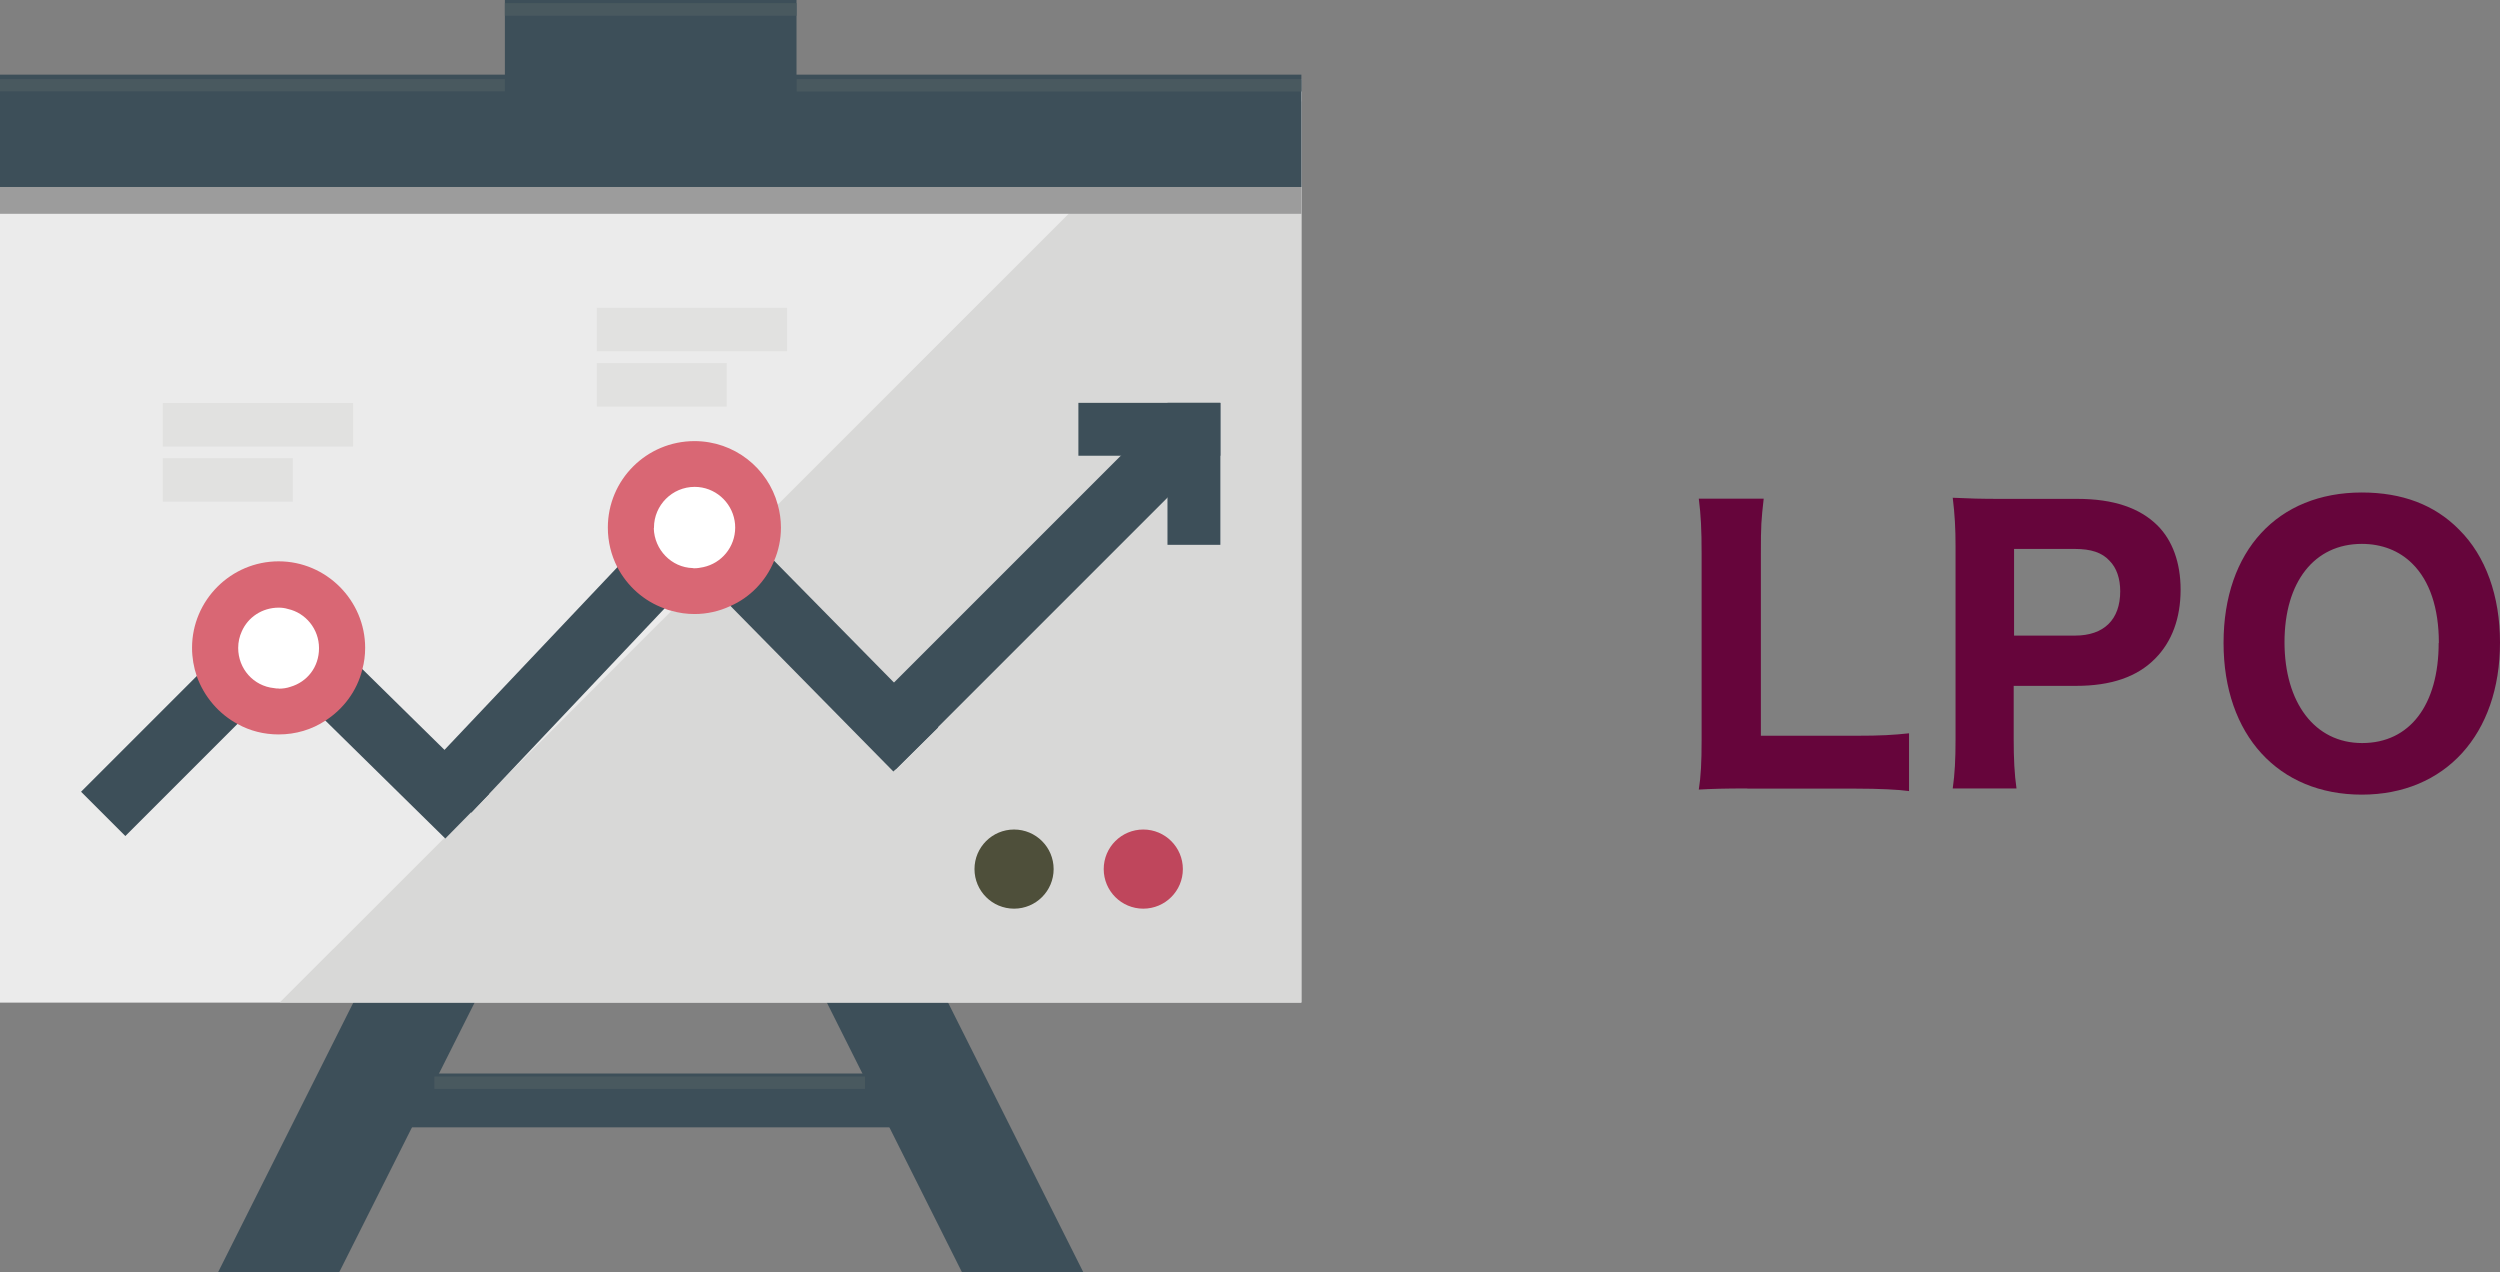 <?xml version="1.0" encoding="UTF-8"?>
<svg xmlns="http://www.w3.org/2000/svg" id="_レイヤー_2" viewBox="0 0 133.3 67.83">
  <rect x="0" y="0" width="133.3" height="67.83" fill="#808080" stroke="none"/>
  <defs>
    <style>.cls-1{isolation:isolate;}.cls-2{fill:#49595f;}.cls-2,.cls-3,.cls-4,.cls-5,.cls-6,.cls-7,.cls-8,.cls-9,.cls-10,.cls-11,.cls-12{stroke-width:0px;}.cls-3{fill:#4e4f3a;}.cls-4{fill:#3d4f59;}.cls-5{fill:#e1e1e0;}.cls-6{fill:#bf465c;}.cls-7{fill:#d96774;}.cls-8{fill:#d8d8d7;}.cls-9{fill:#9c9c9c;}.cls-10{fill:#66053b;}.cls-11{fill:#fff;}.cls-12{fill:#ebebeb;}</style>
  </defs>
  <g id="_レイヤー_1-2">
    <polygon class="cls-4" points="27.42 49.25 18.09 67.83 11.63 67.83 22.25 46.66 27.42 49.25"></polygon>
    <polygon class="cls-4" points="57.76 67.83 51.29 67.83 41.98 49.25 47.14 46.66 57.76 67.83"></polygon>
    <rect class="cls-4" x="19.49" y="57.24" width="30.26" height="2.87"></rect>
    <rect class="cls-12" y="4.22" width="69.39" height="49.24"></rect>
    <polygon class="cls-8" points="69.39 4.22 64.16 4.22 14.92 53.45 69.39 53.45 69.39 4.22"></polygon>
    <circle class="cls-3" cx="54.07" cy="46.34" r="2.11"></circle>
    <circle class="cls-6" cx="60.96" cy="46.34" r="2.11"></circle>
    <rect class="cls-9" y="5.41" width="69.39" height="5.99"></rect>
    <rect class="cls-4" x="43.17" y="29.96" width="23.23" height="3.34" transform="translate(-6.32 48.01) rotate(-45)"></rect>
    <rect class="cls-4" x="3.54" y="36.98" width="13.43" height="3.34" transform="translate(-24.33 18.57) rotate(-45)"></rect>
    <rect class="cls-4" x="18.04" y="31.12" width="3.34" height="14.58" transform="translate(-21.49 25.53) rotate(-45.48)"></rect>
    <rect class="cls-4" x="41.38" y="25.88" width="3.35" height="16.45" transform="translate(-11.55 39.99) rotate(-44.54)"></rect>
    <rect class="cls-4" x="20.81" y="33.29" width="19.88" height="3.34" transform="translate(-15.78 33.27) rotate(-46.58)"></rect>
    <rect class="cls-4" x="57.5" y="21.48" width="7.57" height="2.82"></rect>
    <rect class="cls-4" x="62.25" y="21.48" width="2.82" height="7.57"></rect>
    <circle class="cls-11" cx="14.86" cy="34.54" r="3.39"></circle>
    <path class="cls-7" d="m14.86,29.93c-2.55,0-4.62,2.08-4.62,4.61,0,.53.09,1.04.25,1.51.39,1.1,1.18,2.02,2.19,2.56.65.36,1.39.55,2.18.55.91,0,1.77-.26,2.48-.73.97-.62,1.7-1.59,1.98-2.74.1-.37.15-.75.15-1.15,0-2.53-2.08-4.61-4.61-4.61Zm0,6.78c-.09,0-.17,0-.25-.02-1.09-.11-1.91-1.03-1.91-2.14,0-.32.07-.62.19-.88.33-.76,1.09-1.27,1.97-1.27.17,0,.33.02.49.07.95.21,1.66,1.07,1.66,2.09s-.64,1.8-1.52,2.06c-.2.07-.41.1-.63.1Z"></path>
    <circle class="cls-11" cx="37.03" cy="28.13" r="3.39"></circle>
    <path class="cls-7" d="m41.47,26.91c-.53-1.96-2.32-3.39-4.44-3.39-2.55,0-4.62,2.06-4.62,4.61,0,.76.18,1.47.5,2.1.53,1.02,1.42,1.82,2.51,2.21.13.06.25.1.39.13.39.11.79.17,1.22.17.68,0,1.32-.15,1.9-.42,1.06-.46,1.9-1.33,2.34-2.4.24-.55.37-1.16.37-1.79,0-.42-.06-.83-.17-1.22Zm-6.6,1.25v-.03c0-1.19.97-2.17,2.17-2.17,1.07,0,1.96.79,2.13,1.81.02.11.03.23.03.36,0,1.03-.72,1.9-1.7,2.11-.15.03-.31.06-.47.06-.03,0-.06,0-.09-.01-1.14-.03-2.05-.98-2.08-2.12Z"></path>
    <rect class="cls-4" y="3.98" width="69.39" height="5.99"></rect>
    <rect class="cls-4" x="26.92" width="15.55" height="5.99"></rect>
    <rect class="cls-5" x="8.68" y="21.49" width="10.15" height="2.32"></rect>
    <rect class="cls-5" x="8.68" y="24.43" width="6.93" height="2.32"></rect>
    <rect class="cls-5" x="31.82" y="16.41" width="10.15" height="2.32"></rect>
    <rect class="cls-5" x="31.82" y="19.36" width="6.93" height="2.32"></rect>
    <rect class="cls-2" x="26.92" y=".17" width="15.55" height=".67"></rect>
    <rect class="cls-2" x="23.16" y="57.4" width="22.96" height=".66"></rect>
    <rect class="cls-2" y="4.22" width="26.92" height=".65"></rect>
    <rect class="cls-2" x="42.48" y="4.22" width="26.92" height=".66"></rect>
    <g class="cls-1">
      <path class="cls-10" d="m93.16,42.04c-1.18,0-1.88.02-2.58.06.11-.7.15-1.44.15-2.64v-9.94c0-1.31-.04-2.05-.15-2.93h3.46c-.13,1.16-.15,1.41-.15,2.89v9.75h5.09c1.31,0,1.98-.04,2.81-.13v3.08c-.55-.08-1.62-.13-2.81-.13h-5.81Z"></path>
      <path class="cls-10" d="m104.12,42.04c.11-.78.15-1.54.15-2.62v-10.28c0-.97-.04-1.69-.15-2.6.86.04,1.48.06,2.6.06h4.05c1.92,0,3.32.48,4.27,1.42.8.8,1.23,1.99,1.23,3.42,0,1.52-.46,2.77-1.35,3.67-.97.99-2.37,1.46-4.22,1.46h-3.33v2.81c0,1.08.04,1.9.15,2.66h-3.42Zm6.52-8.15c1.54,0,2.41-.85,2.41-2.36,0-.68-.19-1.25-.57-1.63-.4-.44-.99-.63-1.84-.63h-3.25v4.62h3.25Z"></path>
      <path class="cls-10" d="m131.12,28.24c1.42,1.41,2.18,3.53,2.18,6.02,0,4.9-2.93,8.11-7.37,8.11s-7.37-3.17-7.37-8.09,2.89-8.02,7.37-8.02c2.15,0,3.88.65,5.19,1.98Zm-1.08,6.04c0-1.86-.49-3.31-1.41-4.22-.7-.7-1.63-1.06-2.7-1.06-2.53,0-4.12,2.03-4.12,5.24s1.6,5.38,4.14,5.38,4.08-2.03,4.08-5.34Z"></path>
    </g>
  </g>
</svg>
